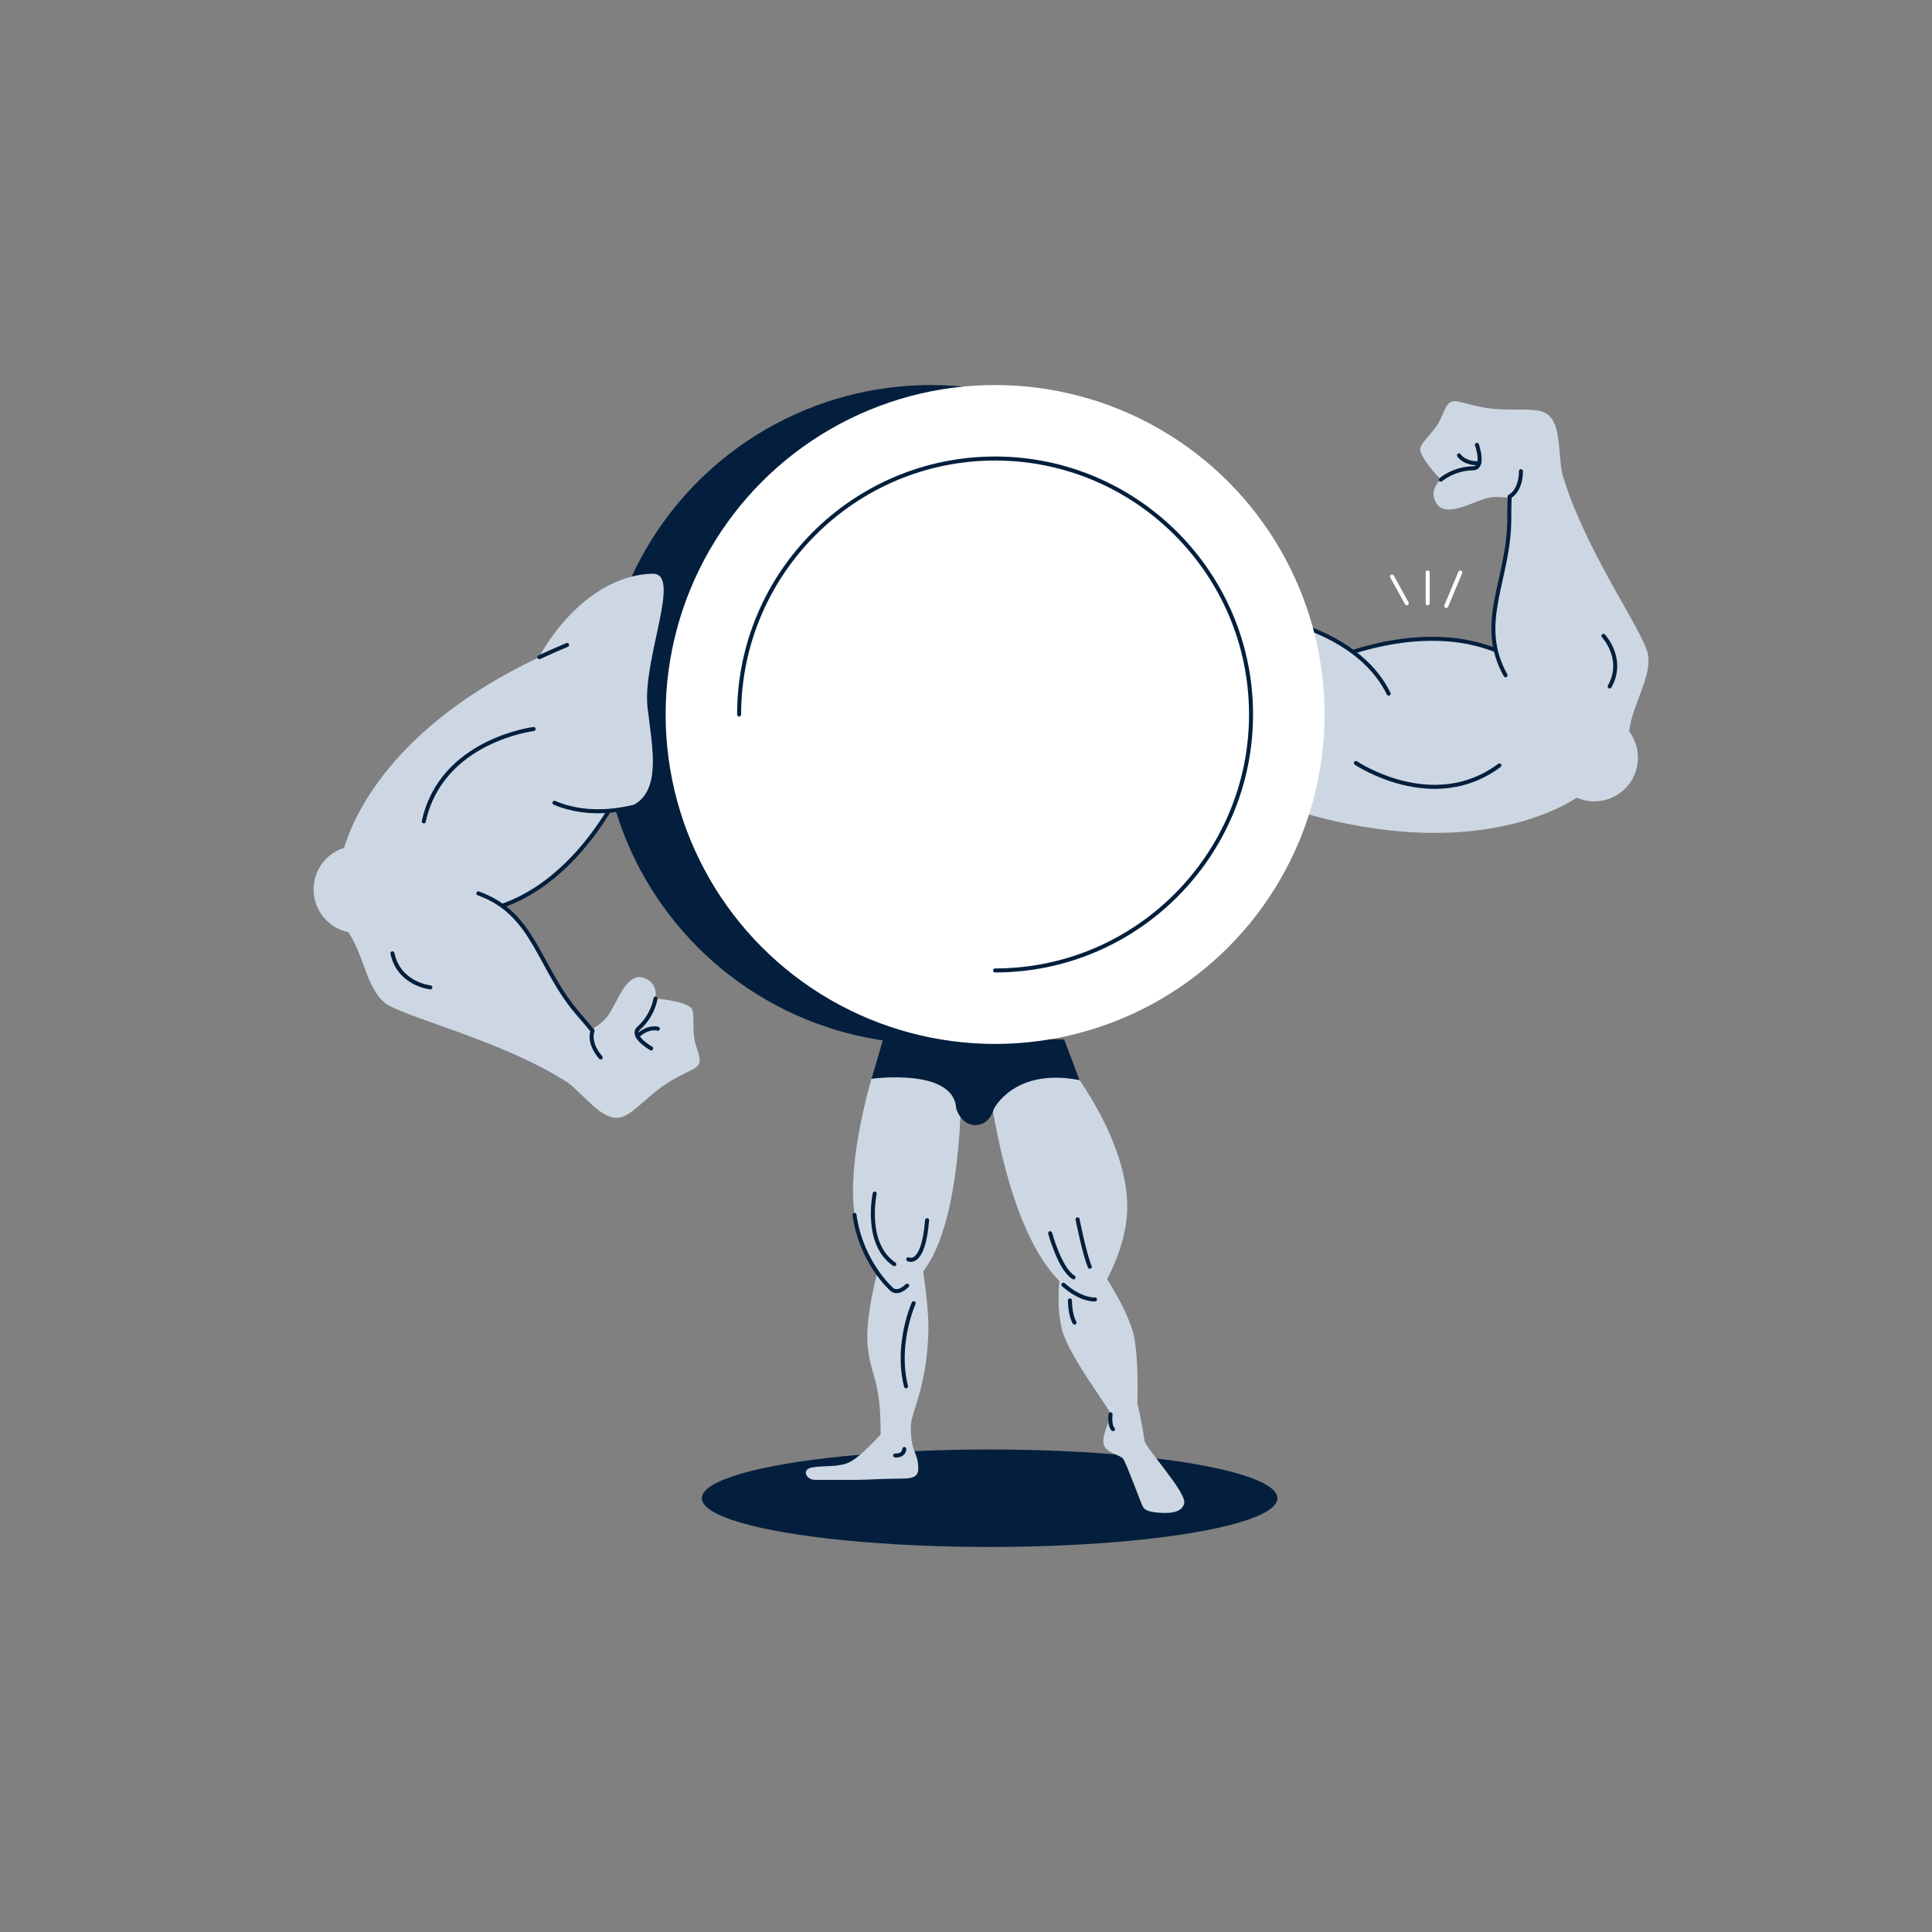 <?xml version="1.0" encoding="UTF-8"?>
<svg id="illus" xmlns="http://www.w3.org/2000/svg" viewBox="0 0 1920 1920">
  <rect x="0" y="0" width="1920" height="1920" fill="#808080" stroke="none"/>
  <defs>
    <style>
      .cls-1 {
        fill: #cdd7e3;
      }

      .cls-1, .cls-2, .cls-3 {
        stroke-width: 0px;
      }

      .cls-4 {
        stroke: #fff;
      }

      .cls-4, .cls-5 {
        fill: none;
        stroke-linecap: round;
        stroke-linejoin: round;
        stroke-width: 4px;
      }

      .cls-5 {
        stroke: #041f3d;
      }

      .cls-2 {
        fill: #fff;
      }

      .cls-3 {
        fill: #041f3d;
      }
    </style>
  </defs>
  <ellipse class="cls-3" cx="983.49" cy="1488.92" rx="285.99" ry="48.44"/>
  <g>
    <g>
      <path class="cls-1" d="M955.28,1090.12c-5.93,204.19-69.28,191.03-69.28,191.03,0,0-30.3-26.6-36.8-73.85-9.03-65.62,25.9-164.67,25.9-164.67,0,0,24.26,8.5,58.08,12.98,33.82,4.48,22.79,10.66,22.1,34.51Z"/>
      <path class="cls-1" d="M922.62,1322.69c.75-29.71-9.19-83.5-9.19-83.5l-39.75,18.75s-13.99,48.04-11.53,78.23c2.47,30.19,12.95,34.57,12.95,84.52,0,1.72.01,3.35.04,4.91h0s-18.95,21.2-30.26,27.16c-11.31,5.96-26.53,3.18-38.65,5.76-9.76,2.07-4.93,12.13,3.49,12.13h42.37c10.86,0,25.16-1.17,38.84-1.17s21.62-.25,21.62-9.88c0-17.06-7.43-14.86-7.43-41.55,0-14.95,16.04-37.83,17.5-95.37Z"/>
      <path class="cls-1" d="M985.39,1096.46c33.72,201.47,102.79,194.89,102.79,194.89,0,0,32.07-44.41,32.07-92.1,0-66.24-55.1-136.51-55.1-136.51,0,0-23.85-13.98-56.74-4.93-32.89,9.05-26.96,15.12-23.03,38.65Z"/>
      <path class="cls-5" d="M901.54,1277.62c-10.14,9.77-15.54,3.53-15.54,3.53,0,0-30.3-26.6-36.8-73.85"/>
      <path class="cls-3" d="M878.08,1031.32l-12.09,40.79s81.89-11.39,84.26,29.45c0,0,4.65,16.57,19.09,16.57s18.17-15.75,18.17-15.75c0,0,19.93-41.64,85.33-28.99l-15.34-40.44-179.42-1.64Z"/>
      <path class="cls-5" d="M902.62,1251.46s14.92,8.36,18.72-38.84"/>
      <path class="cls-5" d="M869.24,1186.18s-10.64,49.91,19.51,70.17"/>
      <path class="cls-5" d="M908,1295.11s-18.24,40.53-7.6,82.58"/>
      <path class="cls-1" d="M1137.51,1432.42c-3.55-23.81-7.09-37.24-7.09-37.24l-.09.03c.33-13.02.64-43.24-2.67-63.56-4.32-26.52-30.43-64.97-30.43-64.97l-41.94-13.16s-7.4,38.65,0,67.43c7.18,27.94,48.11,79.28,48.36,84.56s-8.95,20.14-6.84,29.51c2.11,9.37,16.21,10.39,19.42,14.78,3.21,4.39,17.73,44.59,19.76,47.96s6.87,4.72,14.36,5.4c9.29.84,23.98,1.27,26.51-9.12,2.53-10.39-35.21-51.26-39.35-61.64Z"/>
      <path class="cls-5" d="M1056.81,1276.76c17.93,15.88,31.38,14.6,31.38,14.6"/>
      <path class="cls-5" d="M1043.61,1225.53s9.8,36.14,23.31,43.91"/>
      <path class="cls-5" d="M1070.89,1211.77s6.84,34.96,12.16,47.12"/>
      <path class="cls-5" d="M1063.29,1292.33s0,14.44,4.56,22.04"/>
      <path class="cls-5" d="M1103.65,1405.52s-1.35,10.94,2.45,14.74"/>
      <path class="cls-5" d="M889.59,1446.43s8.44,1.01,9.12-6.42"/>
    </g>
    <g>
      <g>
        <path class="cls-1" d="M1637.73,650.36c-3.69-20.99-57.57-96.3-81.42-167.59-.3-1.37-.77-2.83-1.44-4.42,0,0,0,0,0,0-.82-2.59-1.6-5.17-2.33-7.74-3.88-18.17-1.28-44.91-12.18-56.64-8.46-9.11-23.21-6.22-49.05-7.18-25.89-.96-42.11-10.29-48.81-7.66-6.7,2.63-8.16,14.28-14.12,23.21-7.05,10.57-17.51,18.96-16.99,24.4.96,10.05,20.58,29.91,20.58,29.91,0,0-9.94,7.5-6.64,18.66,7.36,24.88,41.22.24,57.37-1.2,6.25-.56,12.36.04,17.5.97-.17,6.24-.27,12.96-.27,20.19,0,51.09-23.1,89.24-13.46,130.94-49.99-19.86-104.73-10.11-141.95,1.61-71.2-52.74-199.41-46.53-199.41-46.53v215.34s79.77,15.29,146.43-6.22c1.86-.6,3.71-1.23,5.54-1.9,156.2,44.1,244.03.77,269.99-15.75,5.31,2.32,11.17,3.61,17.33,3.61,23.96,0,43.39-19.42,43.39-43.39,0-9.79-3.25-18.83-8.72-26.09,2.45-25.31,22.65-54.07,18.69-76.55Z"/>
        <path class="cls-5" d="M1293.66,621.75c36.55,12.94,69.93,33.87,86.38,67.61"/>
        <path class="cls-5" d="M1296.33,808.32c-9.34-2.65-18.92-5.61-28.74-8.91"/>
        <path class="cls-5" d="M1486,646.04c-49.47-19.46-103.53-10.04-140.62,1.52"/>
        <path class="cls-5" d="M1500.23,493.64c-.2,6.64-.31,13.85-.31,21.64,0,61.04-32.97,103.59-3.71,155.81"/>
        <path class="cls-5" d="M1347.5,758.26s76.56,51.68,142.6,2.39"/>
        <path class="cls-5" d="M1593.47,631.93s21.53,22.81,6.22,50.25"/>
        <path class="cls-5" d="M1431.96,476.65s12.67-10.99,31.82-11.25c12.12-.16,3.99-23.29,3.99-23.29"/>
        <path class="cls-5" d="M1449.91,452.52s5.04,8.4,20.07,7.85"/>
        <path class="cls-5" d="M1511.48,468.27s.87,17.86-11.25,25.36"/>
      </g>
      <circle class="cls-3" cx="925.08" cy="710.05" r="327.4"/>
      <circle class="cls-2" cx="988.9" cy="710.05" r="327.4"/>
      <path class="cls-5" d="M734.53,710.05c0-140.26,114.11-254.37,254.37-254.37s254.37,114.11,254.37,254.37-114.11,254.37-254.37,254.37"/>
      <g>
        <path class="cls-1" d="M382.2,996.4c16.56,13.4,106.65,34.85,171.44,72.96,1.12.83,2.44,1.63,3.99,2.39,0,0,0,0,0,0,2.32,1.41,4.6,2.85,6.84,4.3,14.85,11.16,30.45,33.03,46.37,34.73,12.36,1.32,21.59-10.54,41.71-26.79,20.16-16.28,38.52-19.88,41.85-26.27,3.33-6.38-3.22-16.13-4.59-26.77-1.62-12.6.76-25.79-3.21-29.56-7.32-6.95-35.16-9.05-35.16-9.05,0,0,2.58-12.18-7.24-18.44-21.89-13.94-31.25,26.88-42.49,38.56-4.35,4.52-9.35,8.09-13.84,10.75-3.97-4.82-8.3-9.95-13.05-15.41-33.54-38.54-41.16-82.48-75.81-107.61,50.74-17.84,85.64-61.13,106.02-94.41,56.45-1.92,44.31-53.96,38.56-101.83-5.74-47.87,34.41-133.96,5.24-133.79s-74.42,18.2-110.57,78.19c-1.01,1.67-1.99,3.36-2.94,5.07-146.78,69.28-184.59,159.62-193.32,189.13-5.52,1.74-10.79,4.61-15.44,8.65-18.08,15.73-19.98,43.14-4.24,61.21,6.43,7.39,14.81,12.07,23.71,13.95,14.77,20.71,18.41,55.66,36.16,70.02Z"/>
        <path class="cls-5" d="M660.52,792.1c-36.07,14.23-74.98,20.36-109.54,5.71"/>
        <path class="cls-5" d="M536.03,653.11c8.78-4.13,17.95-8.19,27.53-12.15"/>
        <path class="cls-5" d="M499.49,900.05c50.09-17.79,84.69-60.39,105.08-93.46"/>
        <path class="cls-5" d="M588.81,1024.35c-4.21-5.14-8.86-10.65-13.97-16.53-40.07-46.04-43.14-99.79-99.49-119.97"/>
        <path class="cls-5" d="M530.29,724.47s-91.68,11.28-109.14,91.81"/>
        <path class="cls-5" d="M427.69,981.24s-31.22-3.07-37.68-33.82"/>
        <path class="cls-5" d="M651.45,992.35s-2.34,16.61-16.62,29.37c-9.04,8.08,12.28,20.19,12.28,20.19"/>
        <path class="cls-5" d="M653.76,1022.33s-9.32-3.03-20.29,7.25"/>
        <path class="cls-5" d="M596.97,1050.87s-12.39-12.9-8.16-26.52"/>
      </g>
      <line class="cls-4" x1="1418.81" y1="599.54" x2="1418.81" y2="568.95"/>
      <line class="cls-4" x1="1437.26" y1="602.2" x2="1451.21" y2="568.95"/>
      <line class="cls-4" x1="1398.02" y1="599.54" x2="1383.39" y2="572.94"/>
    </g>
  </g>
</svg>
